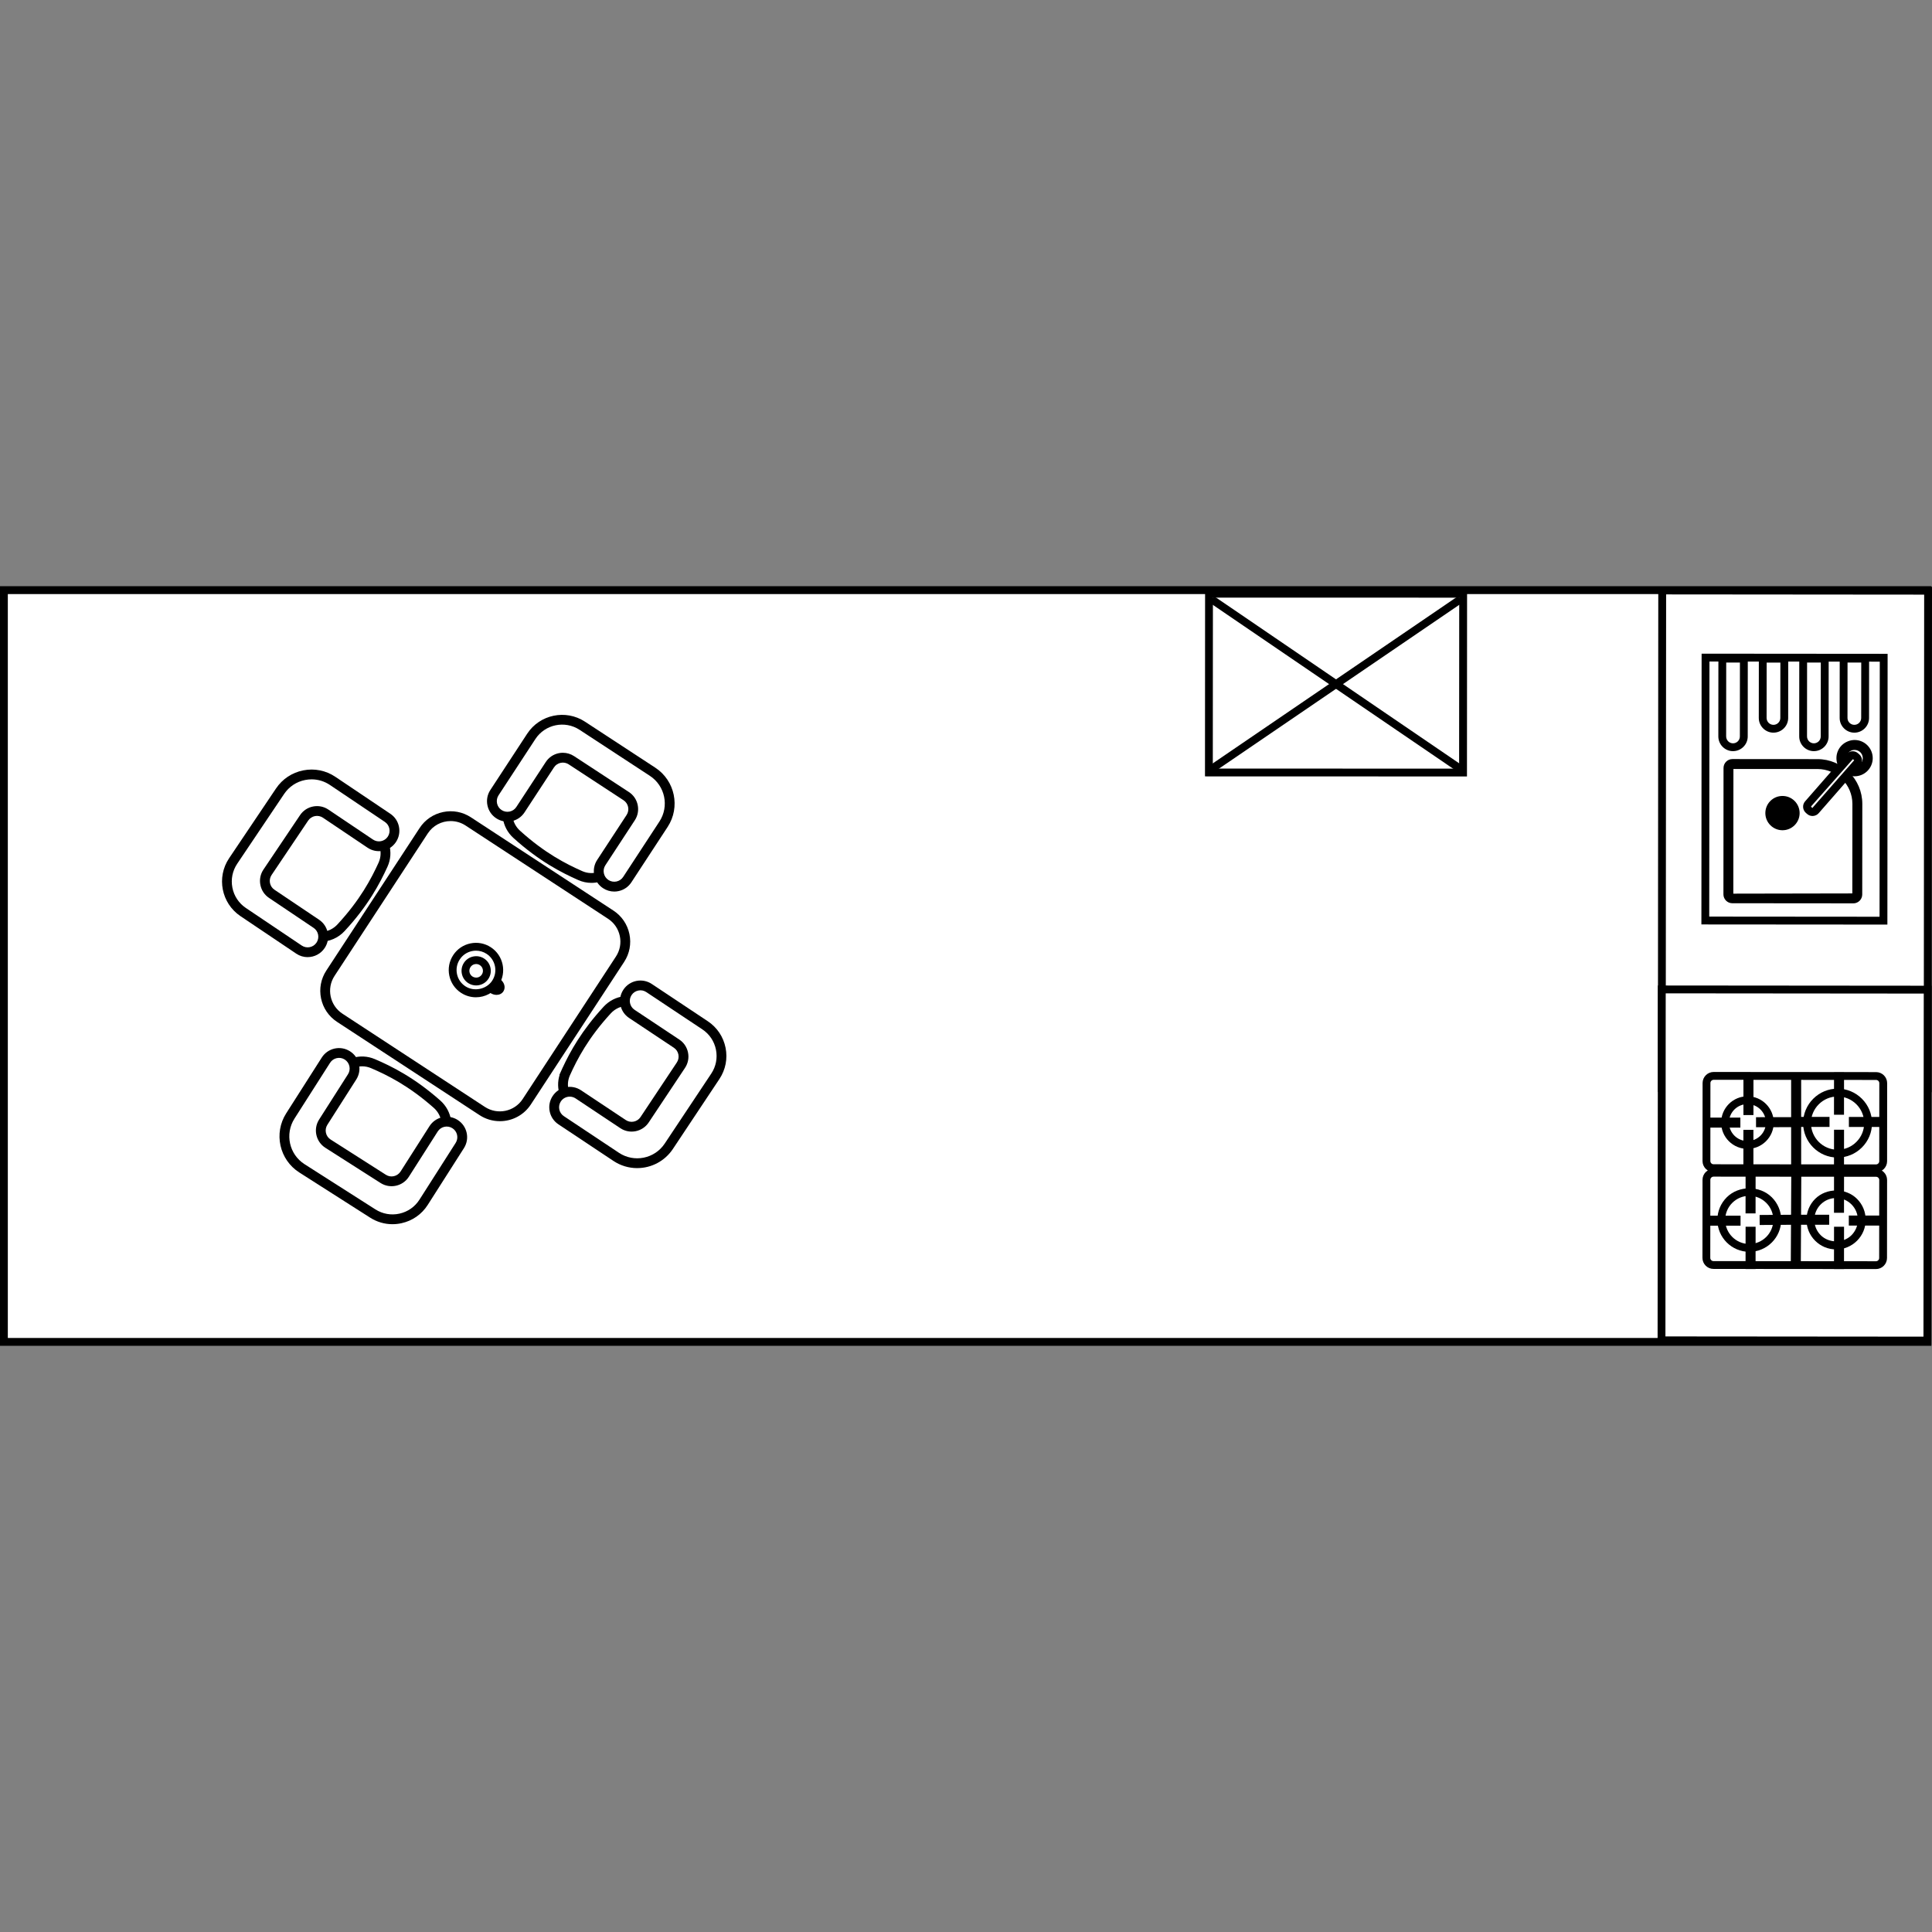 <?xml version="1.0" encoding="UTF-8"?>
<svg id="Schritt_3" data-name="Schritt 3" xmlns="http://www.w3.org/2000/svg" viewBox="0 0 300 300">
  <rect x="0" y="0" width="300" height="300" fill="#808080" stroke="none"/>
  <defs>
    <style>
      .cls-1 {
        fill: #2d2d2d;
      }

      .cls-1, .cls-2, .cls-3 {
        stroke-width: 0px;
      }

      .cls-2 {
        fill: #000;
      }

      .cls-3 {
        fill: #fff;
      }
    </style>
  </defs>
  <g id="Geschlossen">
    <g>
      <rect class="cls-3" x=".608" y="91.637" width="298.687" height="116.728"/>
      <path class="cls-2" d="M299.902,208.973H0v-117.945h299.904v117.945h-.002ZM1.215,207.757h297.47v-115.511H1.215v115.511Z"/>
    </g>
    <g>
      <g>
        <g>
          <path class="cls-3" d="M90.112,135.966c-3.021-1.332-6.243-3.116-9.881-6.415-1.572-1.426-1.895-3.775-.733-5.55l3.404-5.201c1.174-1.794,3.505-2.472,5.431-1.526,3.31,1.626,6.551,3.732,9.666,6.365,1.643,1.387,1.964,3.799.786,5.598l-3.368,5.146c-1.147,1.751-3.392,2.427-5.308,1.583h.002Z"/>
          <path class="cls-2" d="M91.838,136.941c-.661,0-1.33-.136-1.971-.417h0c-2.587-1.14-6.066-2.911-10.045-6.521-1.809-1.643-2.159-4.305-.831-6.333l3.404-5.201c1.351-2.065,4.022-2.815,6.209-1.739,3.423,1.681,6.717,3.849,9.791,6.446,1.868,1.579,2.256,4.328.903,6.396l-3.368,5.146c-.934,1.426-2.486,2.225-4.091,2.225l-.002-.002ZM90.36,135.41c1.646.724,3.56.154,4.552-1.36l3.368-5.146c1.018-1.554.73-3.619-.669-4.801-2.999-2.532-6.209-4.647-9.543-6.283-1.638-.805-3.639-.24-4.654,1.313l-3.404,5.201c-.997,1.524-.731,3.529.632,4.767,3.849,3.492,7.215,5.205,9.718,6.308h0Z"/>
        </g>
        <g>
          <path class="cls-1" d="M91.838,136.484c-.599,0-1.207-.124-1.787-.379-2.556-1.126-5.993-2.877-9.922-6.441-1.643-1.492-1.962-3.907-.757-5.747l3.404-5.201c1.226-1.873,3.644-2.553,5.625-1.579,3.389,1.663,6.652,3.811,9.699,6.384,1.693,1.43,2.043,3.922.815,5.799l-3.368,5.146c-.846,1.294-2.254,2.017-3.71,2.017v.002ZM86.497,117.001c-1.351,0-2.674.675-3.466,1.883l-3.404,5.201c-1.121,1.713-.824,3.965.707,5.354,3.897,3.534,7.306,5.27,9.839,6.387h0c1.852.817,4.005.173,5.117-1.528l3.368-5.146c1.143-1.747.817-4.067-.757-5.397-3.028-2.558-6.269-4.691-9.635-6.345-.566-.278-1.171-.41-1.77-.41Z"/>
          <path class="cls-2" d="M91.838,137.092c-.7,0-1.384-.144-2.032-.431-2.597-1.145-6.09-2.925-10.085-6.547-1.866-1.693-2.226-4.439-.857-6.53l3.404-5.2c1.392-2.132,4.146-2.904,6.403-1.792,3.433,1.684,6.738,3.861,9.822,6.466,1.928,1.627,2.328,4.463.932,6.595l-3.368,5.146c-.939,1.435-2.517,2.293-4.218,2.293l-.002-.002ZM86.497,117.609c-1.191,0-2.297.601-2.958,1.608l-3.404,5.201c-.956,1.463-.7,3.383.608,4.57,3.831,3.476,7.184,5.184,9.676,6.283,1.574.695,3.411.146,4.364-1.303l3.368-5.146c.975-1.49.699-3.468-.64-4.6-2.989-2.525-6.188-4.631-9.513-6.262-.47-.232-.977-.348-1.502-.348l.002-.002Z"/>
        </g>
      </g>
      <g>
        <g>
          <rect class="cls-3" x="55.576" y="131.814" width="36.438" height="36.438" rx="4.994" ry="4.994" transform="translate(-92.153 129.615) rotate(-56.795)"/>
          <path class="cls-2" d="M77.607,173.942c-1.052,0-2.115-.295-3.059-.912l-22.132-14.485c-2.583-1.691-3.311-5.172-1.619-7.757l14.485-22.132c1.693-2.585,5.172-3.31,7.754-1.619l22.132,14.485c1.251.821,2.11,2.079,2.415,3.541.306,1.466.024,2.961-.796,4.213l-14.485,22.134c-1.073,1.639-2.868,2.532-4.695,2.532ZM69.977,127.34c-1.432,0-2.836.699-3.677,1.983l-14.485,22.134c-1.323,2.024-.755,4.748,1.267,6.07l22.132,14.485c2.026,1.325,4.746.755,6.072-1.267l14.485-22.134c.642-.978.862-2.151.623-3.296-.24-1.147-.912-2.132-1.892-2.772l-22.132-14.486c-.74-.484-1.572-.716-2.395-.716h.002Z"/>
        </g>
        <g>
          <path class="cls-1" d="M77.609,173.487c-.966,0-1.943-.271-2.81-.839l-22.132-14.486c-2.374-1.554-3.042-4.75-1.488-7.124l14.485-22.132c1.554-2.374,4.752-3.04,7.124-1.488l22.132,14.486c2.374,1.554,3.042,4.75,1.488,7.124l-14.485,22.132c-.987,1.507-2.635,2.326-4.314,2.326v.002ZM69.977,126.885c-1.579,0-3.129.771-4.058,2.189l-14.485,22.132c-1.461,2.233-.834,5.239,1.399,6.702l22.132,14.486c2.233,1.461,5.239.834,6.702-1.399l14.485-22.132c1.461-2.233.834-5.239-1.399-6.702l-22.132-14.486c-.815-.534-1.735-.788-2.644-.788v-.002Z"/>
          <path class="cls-2" d="M77.609,174.095c-1.118,0-2.204-.323-3.143-.937l-22.132-14.485c-1.284-.841-2.165-2.134-2.479-3.639-.314-1.507-.024-3.044.817-4.328l14.485-22.132c.841-1.286,2.134-2.165,3.639-2.479,1.504-.316,3.042-.026,4.328.817l22.132,14.485c1.284.841,2.165,2.134,2.479,3.639.314,1.507.024,3.044-.817,4.328l-14.485,22.132c-1.064,1.629-2.867,2.602-4.822,2.602l-.002-.003ZM69.979,127.495c-1.439,0-2.765.716-3.55,1.912l-14.485,22.134c-1.277,1.952-.728,4.58,1.224,5.86l22.132,14.485c1.957,1.277,4.582.726,5.86-1.224l14.485-22.134c.618-.944.831-2.074.599-3.183s-.879-2.058-1.823-2.676l-22.132-14.486c-.69-.451-1.49-.688-2.311-.688Z"/>
        </g>
      </g>
      <g>
        <g>
          <path class="cls-3" d="M103.03,127.986l-5.629,8.6c-.73,1.114-2.225,1.426-3.339.697h0c-1.114-.73-1.426-2.225-.697-3.339l4.57-6.983c.73-1.114.417-2.609-.697-3.339l-8.518-5.575c-1.114-.73-2.609-.417-3.339.699l-4.57,6.983c-.73,1.114-2.225,1.426-3.339.697h0c-1.114-.73-1.426-2.225-.697-3.339l5.721-8.741c1.729-2.642,5.272-3.382,7.913-1.653l10.919,7.146c2.719,1.78,3.481,5.428,1.701,8.147h-.002Z"/>
          <path class="cls-2" d="M95.377,138.287c-.58,0-1.15-.168-1.648-.494-.675-.441-1.138-1.119-1.303-1.909s-.012-1.596.429-2.271l4.57-6.983c.264-.403.355-.886.256-1.356-.1-.472-.374-.877-.778-1.142l-8.518-5.575c-.836-.544-1.952-.309-2.498.524l-4.57,6.981c-.441.676-1.121,1.138-1.909,1.303-.791.161-1.598.012-2.273-.429s-1.138-1.119-1.301-1.909c-.165-.79-.012-1.596.429-2.271l5.721-8.741c.925-1.414,2.345-2.383,4-2.728,1.657-.347,3.344-.026,4.757.899l10.919,7.146c2.995,1.962,3.837,5.994,1.876,8.99l-5.629,8.6c-.441.676-1.119,1.138-1.909,1.303-.208.043-.417.065-.623.065v-.003ZM87.404,117.046c.566,0,1.14.16,1.648.493l8.518,5.575c.676.441,1.138,1.119,1.303,1.909s.012,1.596-.429,2.271l-4.57,6.983c-.264.403-.355.886-.256,1.356.1.472.374.877.778,1.142.403.263.884.355,1.356.256s.877-.374,1.142-.778l5.629-8.6c1.593-2.434.908-5.713-1.526-7.306l-10.919-7.146c-1.143-.747-2.505-1.004-3.842-.726-1.336.28-2.482,1.061-3.231,2.202l-5.721,8.741c-.544.833-.311,1.953.522,2.498.833.542,1.952.309,2.498-.522l4.57-6.981c.578-.886,1.547-1.366,2.534-1.366h-.002Z"/>
        </g>
        <g>
          <path class="cls-1" d="M95.377,137.83c-.493,0-.977-.142-1.399-.419-.573-.374-.966-.951-1.105-1.62-.141-.671-.01-1.356.364-1.929l4.57-6.983c.681-1.044.39-2.446-.652-3.129l-8.518-5.575c-.505-.33-1.107-.445-1.699-.321-.591.124-1.099.47-1.428.975l-4.57,6.983c-.774,1.183-2.367,1.517-3.55.742-.573-.374-.966-.951-1.105-1.622-.141-.671-.01-1.356.364-1.929l5.721-8.741c1.772-2.709,5.416-3.469,8.125-1.698l10.919,7.146c2.786,1.823,3.569,5.574,1.746,8.358l-5.629,8.6c-.374.573-.951.966-1.622,1.105-.177.038-.354.055-.53.055v.003ZM87.404,117.501c.493,0,.977.142,1.399.419l8.518,5.575c1.183.774,1.516,2.367.742,3.55l-4.57,6.983c-.681,1.042-.39,2.446.654,3.128.505.331,1.109.445,1.699.321.591-.124,1.099-.47,1.428-.975l5.629-8.6.127.084-.127-.084c1.73-2.645.987-6.205-1.657-7.936l-10.919-7.146c-2.566-1.679-6.024-.958-7.702,1.608l-5.721,8.741c-.331.505-.445,1.109-.321,1.699.124.591.47,1.099.975,1.43.505.331,1.109.443,1.699.321.591-.124,1.099-.47,1.428-.975l4.57-6.983c.374-.573.951-.966,1.622-1.107.177-.036.354-.055.53-.055l-.003.002Z"/>
          <path class="cls-2" d="M95.377,138.44c-.615,0-1.214-.18-1.732-.52-.709-.463-1.195-1.176-1.368-2.005s-.014-1.677.451-2.386l4.571-6.981c.498-.762.285-1.789-.477-2.288l-8.518-5.575c-.369-.242-.812-.324-1.241-.235-.433.091-.803.343-1.045.714l-4.57,6.981c-.463.709-1.176,1.195-2.005,1.368-.833.175-1.679.014-2.388-.45-.709-.465-1.195-1.178-1.366-2.007-.173-.831-.014-1.679.451-2.386l5.721-8.741c1.955-2.987,5.979-3.826,8.967-1.873l10.919,7.146c3.068,2.007,3.929,6.135,1.923,9.201l-5.629,8.6c-.463.709-1.176,1.195-2.005,1.368-.215.045-.434.069-.654.069h-.007ZM87.404,116.891c.613,0,1.212.179,1.732.518l8.518,5.577c.709.463,1.193,1.176,1.366,2.005s.014,1.679-.45,2.386l-4.57,6.981c-.24.369-.324.81-.233,1.243s.343.803.711,1.044c.367.24.809.321,1.243.235.431-.091.803-.343,1.044-.712l5.629-8.6c1.547-2.365.882-5.548-1.481-7.095l-10.919-7.148c-2.285-1.495-5.364-.851-6.861,1.433l-5.721,8.741c-.242.369-.324.81-.235,1.243.091.431.343.803.712,1.044.367.24.81.324,1.245.235.429-.089.8-.343,1.042-.712l4.57-6.981c.462-.709,1.174-1.195,2.005-1.37.22-.045.438-.069.654-.069l.002.002Z"/>
        </g>
      </g>
      <g>
        <g>
          <path class="cls-3" d="M87.802,166.664c1.354-3.011,3.162-6.221,6.489-9.833,1.438-1.56,3.789-1.866,5.555-.69l5.176,3.442c1.785,1.188,2.444,3.524,1.487,5.442-1.65,3.298-3.78,6.521-6.437,9.62-1.399,1.632-3.813,1.935-5.603.745l-5.121-3.407c-1.742-1.159-2.402-3.409-1.543-5.318h-.002Z"/>
          <path class="cls-2" d="M96.855,176.72c-.939,0-1.89-.268-2.726-.824l-5.121-3.406c-2.003-1.334-2.745-3.89-1.761-6.075,1.16-2.58,2.958-6.046,6.595-9.994,1.655-1.796,4.319-2.129,6.339-.784l5.176,3.442c2.055,1.368,2.783,4.041,1.693,6.221-1.706,3.409-3.898,6.688-6.518,9.743-.946,1.104-2.3,1.681-3.677,1.681v-.003ZM97.478,156.031c-1.006,0-2.005.415-2.74,1.214-3.519,3.819-5.26,7.174-6.381,9.67h0c-.738,1.641-.18,3.56,1.325,4.563l5.121,3.406c1.547,1.03,3.613.757,4.805-.633,2.556-2.98,4.693-6.176,6.355-9.494.815-1.631.266-3.637-1.279-4.666l-5.176-3.442c-.623-.414-1.329-.616-2.032-.616h.002Z"/>
        </g>
        <g>
          <path class="cls-1" d="M96.857,176.266c-.853,0-1.715-.244-2.474-.748l-5.121-3.407c-1.818-1.208-2.489-3.526-1.598-5.509l.139.062-.139-.062c1.145-2.547,2.922-5.972,6.514-9.874,1.504-1.631,3.922-1.931,5.752-.714l5.176,3.442c1.864,1.239,2.525,3.663,1.538,5.637-1.689,3.378-3.862,6.624-6.458,9.651-.857.999-2.084,1.521-3.33,1.521v.002ZM97.478,155.575c-1.13,0-2.25.465-3.074,1.36-3.564,3.869-5.325,7.266-6.461,9.791-.831,1.845-.204,4.003,1.488,5.129l5.121,3.407c1.737,1.157,4.061.848,5.402-.718,2.578-3.006,4.738-6.233,6.417-9.589.918-1.837.302-4.092-1.433-5.248l-5.176-3.442c-.7-.467-1.495-.694-2.285-.694l.002.002Z"/>
          <path class="cls-2" d="M96.857,176.874c-1.002,0-1.974-.295-2.81-.851l-5.122-3.407c-1.895-1.258-2.693-3.577-2.032-5.691l-.033-.015.251-.556.027-.06.221-.493h.003c1.171-2.522,2.968-5.79,6.37-9.482,1.708-1.854,4.46-2.192,6.537-.809l5.176,3.443c2.12,1.408,2.87,4.168,1.746,6.415-1.711,3.419-3.91,6.708-6.54,9.773-.944,1.104-2.326,1.735-3.792,1.735l-.002-.002ZM97.478,156.184c-.987,0-1.945.424-2.628,1.164-3.507,3.807-5.237,7.146-6.353,9.63-.707,1.572-.173,3.411,1.27,4.372l5.121,3.406c1.483.987,3.462.728,4.604-.606,2.549-2.971,4.679-6.157,6.334-9.465.783-1.562.254-3.483-1.227-4.47l-5.176-3.443c-.58-.386-1.253-.591-1.947-.591l.002.003Z"/>
        </g>
      </g>
      <g>
        <g>
          <path class="cls-3" d="M95.686,179.64l-8.559-5.694c-1.109-.738-1.409-2.235-.673-3.344h0c.738-1.109,2.235-1.409,3.344-.673l6.949,4.623c1.109.738,2.606.436,3.344-.673l5.639-8.477c.738-1.109.436-2.606-.673-3.344l-6.949-4.623c-1.109-.738-1.411-2.235-.673-3.344h0c.738-1.109,2.235-1.411,3.344-.673l8.7,5.787c2.628,1.749,3.342,5.297,1.593,7.925l-7.229,10.866c-1.801,2.705-5.454,3.44-8.161,1.641l.003.002Z"/>
          <path class="cls-2" d="M98.932,181.236c-1.267,0-2.505-.372-3.583-1.09l-8.559-5.692c-1.387-.924-1.763-2.803-.841-4.187.446-.673,1.13-1.13,1.919-1.289.791-.163,1.596,0,2.269.448l6.947,4.621c.827.548,1.95.324,2.501-.503l5.639-8.477c.551-.827.324-1.95-.503-2.501l-6.949-4.623c-.673-.446-1.13-1.128-1.287-1.919-.16-.791,0-1.596.446-2.268.924-1.387,2.801-1.765,4.187-.841l8.7,5.787c2.903,1.933,3.694,5.866,1.763,8.768l-7.227,10.866c-.961,1.445-2.427,2.429-4.127,2.771-.429.086-.863.129-1.293.129h-.003ZM88.468,170.135c-.118,0-.239.012-.359.036-.472.094-.879.367-1.147.769-.551.826-.324,1.95.503,2.501l8.557,5.692c1.174.781,2.583,1.057,3.964.779,1.382-.278,2.573-1.078,3.354-2.252l7.227-10.866c1.559-2.343.92-5.522-1.425-7.083l-8.7-5.787c-.827-.549-1.948-.324-2.501.503-.268.4-.362.884-.266,1.354.094.472.367.881.769,1.147l6.949,4.623c1.387.922,1.763,2.8.841,4.187l-5.639,8.477c-.924,1.387-2.8,1.765-4.187.841l-6.949-4.621c-.3-.199-.644-.304-.996-.304l.003.003Z"/>
        </g>
        <g>
          <path class="cls-1" d="M98.937,180.776c-1.148,0-2.309-.326-3.335-1.009l-8.559-5.694c-.57-.379-.958-.958-1.093-1.629s0-1.356.379-1.926.958-.96,1.629-1.093,1.354,0,1.926.379l6.949,4.623c.503.335,1.104.453,1.696.333.592-.118,1.102-.462,1.437-.963l5.639-8.477c.335-.503.453-1.105.333-1.696-.118-.591-.462-1.102-.963-1.435l-6.949-4.623c-.57-.379-.958-.958-1.093-1.629s0-1.356.379-1.926.958-.96,1.629-1.093c.669-.134,1.354,0,1.926.379l8.7,5.787c1.305.869,2.194,2.192,2.503,3.73.309,1.536,0,3.102-.867,4.408l-7.229,10.866c-1.162,1.746-3.081,2.692-5.036,2.692v-.003ZM88.468,169.68c-.731,0-1.451.354-1.885,1.008-.335.503-.453,1.105-.333,1.696.118.591.462,1.102.963,1.435l8.559,5.694c2.632,1.751,6.197,1.033,7.948-1.598l7.229-10.866c.822-1.238,1.116-2.721.822-4.178-.294-1.457-1.136-2.714-2.374-3.536l-8.7-5.787c-.503-.335-1.104-.455-1.696-.333-.592.118-1.102.462-1.437.963-.69,1.037-.407,2.443.63,3.133l6.949,4.623c.57.379.958.958,1.093,1.629s0,1.356-.379,1.926l-5.639,8.477c-.783,1.176-2.377,1.499-3.555.714l-6.949-4.623c-.385-.256-.819-.378-1.248-.378l.002.002Z"/>
          <path class="cls-2" d="M98.937,181.384c-1.311,0-2.58-.385-3.672-1.109l-8.559-5.694c-.706-.469-1.184-1.184-1.353-2.017-.168-.831,0-1.677.469-2.383s1.184-1.186,2.017-1.353c.827-.167,1.677,0,2.383.469l6.947,4.621c.369.247.809.333,1.238.244.433-.086.805-.335,1.051-.704l5.639-8.477c.244-.367.33-.809.244-1.239-.086-.433-.336-.807-.706-1.051l-6.947-4.621c-.706-.467-1.186-1.183-1.353-2.015-.168-.833,0-1.681.469-2.384.47-.706,1.186-1.186,2.015-1.354.833-.163,1.681.003,2.384.47l8.698,5.787c1.44.96,2.422,2.42,2.762,4.116.342,1.694,0,3.421-.958,4.863l-7.227,10.866c-1.234,1.854-3.306,2.963-5.543,2.963l.002.002ZM88.468,170.288c-.556,0-1.073.275-1.378.736-.244.367-.33.809-.244,1.239.086.433.336.807.706,1.051l8.557,5.692c2.357,1.564,5.541.924,7.105-1.428l7.229-10.866c.733-1.102.992-2.422.731-3.72-.261-1.299-1.011-2.419-2.113-3.152l-8.7-5.787c-.369-.245-.814-.335-1.238-.244-.434.088-.807.336-1.051.704-.503.757-.297,1.785.462,2.29l6.949,4.621c.706.467,1.184,1.183,1.353,2.015s0,1.681-.469,2.384l-5.639,8.477c-.97,1.454-2.944,1.854-4.398.886l-6.949-4.623c-.271-.179-.585-.275-.91-.275l-.003-.002Z"/>
        </g>
      </g>
      <g>
        <g>
          <path class="cls-3" d="M57.906,165.157c3.037,1.296,6.279,3.04,9.955,6.298,1.588,1.408,1.938,3.751.796,5.541l-3.342,5.241c-1.154,1.808-3.476,2.511-5.412,1.59-3.328-1.586-6.593-3.653-9.742-6.25-1.658-1.368-2.008-3.776-.851-5.587l3.308-5.186c1.126-1.765,3.363-2.467,5.287-1.644l.002-.002Z"/>
          <path class="cls-2" d="M61.694,184.841c-.694,0-1.394-.149-2.053-.463-3.447-1.644-6.765-3.773-9.867-6.331-1.885-1.555-2.305-4.302-.977-6.386l3.308-5.186c1.294-2.032,3.835-2.822,6.041-1.88h0c2.601,1.109,6.101,2.841,10.119,6.401,1.828,1.62,2.209,4.281.906,6.326l-3.342,5.241c-.93,1.459-2.513,2.276-4.135,2.276v.002ZM56.229,165.419c-1.222,0-2.4.615-3.098,1.71l-3.308,5.186c-.999,1.567-.687,3.627.726,4.793,3.025,2.494,6.259,4.571,9.616,6.171,1.644.786,3.641.197,4.638-1.368l3.342-5.241c.978-1.538.69-3.54-.687-4.758-3.888-3.447-7.275-5.121-9.791-6.193-.467-.199-.956-.297-1.439-.297v-.002Z"/>
        </g>
        <g>
          <path class="cls-1" d="M61.696,184.384c-.628,0-1.262-.136-1.857-.419-3.409-1.624-6.698-3.734-9.773-6.271-1.708-1.409-2.089-3.898-.884-5.788l3.308-5.186c1.174-1.84,3.478-2.556,5.476-1.703,2.568,1.097,6.027,2.805,9.996,6.324,1.66,1.471,2.007,3.885.824,5.739l-3.342,5.241c-.843,1.322-2.28,2.065-3.749,2.065l.002-.002ZM56.227,164.964c-1.373,0-2.697.69-3.48,1.919l-3.308,5.186c-1.123,1.76-.771,4.077.821,5.388,3.056,2.52,6.322,4.616,9.709,6.23,1.854.882,4.098.223,5.218-1.535l3.342-5.241c1.1-1.727.778-3.974-.769-5.344-3.938-3.49-7.366-5.186-9.913-6.272h0c-.527-.225-1.076-.333-1.619-.333l-.002.002Z"/>
          <path class="cls-2" d="M61.694,184.994c-.738,0-1.452-.161-2.118-.477-3.454-1.646-6.784-3.783-9.898-6.351-1.945-1.607-2.379-4.436-1.009-6.585l3.308-5.186c1.334-2.094,3.953-2.906,6.228-1.936,2.611,1.114,6.128,2.853,10.161,6.427,1.885,1.672,2.276,4.413.934,6.521l-3.342,5.241c-.937,1.469-2.532,2.347-4.262,2.347h0ZM56.227,165.574c-1.205,0-2.314.611-2.968,1.638l-3.308,5.186c-.958,1.502-.659,3.476.694,4.594,3.021,2.491,6.247,4.559,9.584,6.149,1.576.752,3.488.187,4.444-1.311l3.342-5.241c.939-1.471.661-3.392-.659-4.563-3.874-3.433-7.246-5.1-9.75-6.168-.441-.187-.905-.283-1.38-.283h.002Z"/>
        </g>
      </g>
      <g>
        <g>
          <path class="cls-3" d="M45.083,173.29l5.527-8.667c.716-1.123,2.208-1.452,3.33-.736h0c1.123.716,1.452,2.208.736,3.33l-4.487,7.036c-.716,1.123-.386,2.614.736,3.332l8.583,5.474c1.123.716,2.614.386,3.33-.736l4.487-7.036c.716-1.123,2.208-1.452,3.33-.736h0c1.123.716,1.452,2.208.736,3.33l-5.618,8.808c-1.698,2.662-5.232,3.443-7.895,1.746l-11.003-7.017c-2.74-1.747-3.545-5.387-1.797-8.128l.003.002Z"/>
          <path class="cls-2" d="M60.946,189.937c-1.164,0-2.34-.319-3.39-.989l-11.002-7.019c-1.463-.932-2.474-2.379-2.85-4.072-.374-1.694-.067-3.433.865-4.896l5.527-8.667c.894-1.402,2.767-1.818,4.171-.922,1.404.896,1.818,2.767.922,4.171l-4.487,7.036c-.259.405-.345.891-.24,1.36.105.47.385.874.79,1.131l8.583,5.474c.841.536,1.957.287,2.491-.551l4.487-7.035c.434-.68,1.107-1.152,1.895-1.325.79-.175,1.596-.033,2.276.402s1.15,1.107,1.325,1.895c.173.788.031,1.596-.403,2.276l-5.617,8.81c-1.205,1.888-3.255,2.92-5.344,2.92h0ZM52.648,164.118c-.596,0-1.181.294-1.524.831l-5.527,8.667c-.759,1.188-1.008,2.602-.704,3.977.304,1.375,1.126,2.551,2.316,3.31l11.002,7.019c2.374,1.514,5.541.817,7.055-1.559l5.617-8.81c.259-.407.345-.891.242-1.36-.105-.47-.386-.874-.791-1.131-.407-.259-.889-.347-1.36-.24-.47.105-.872.385-1.131.791l-4.487,7.035c-.898,1.404-2.767,1.82-4.171.924l-8.583-5.474c-.68-.434-1.15-1.107-1.323-1.895-.175-.788-.031-1.596.402-2.276l4.487-7.036c.536-.838.287-1.957-.551-2.491-.299-.191-.635-.282-.966-.282Z"/>
        </g>
        <g>
          <path class="cls-1" d="M60.946,189.486c-1.105,0-2.19-.314-3.145-.924l-11.003-7.017c-2.807-1.79-3.634-5.531-1.844-8.339l5.527-8.665c.76-1.191,2.35-1.542,3.541-.783.577.369.977.941,1.124,1.608.148.669.026,1.356-.342,1.933l-4.487,7.035c-.669,1.051-.36,2.45.69,3.121l8.583,5.474c1.051.669,2.45.36,3.121-.69l4.487-7.035c.369-.577.939-.977,1.608-1.126.669-.148,1.356-.026,1.933.342.577.369.977.941,1.124,1.608s.026,1.356-.342,1.933l-5.618,8.808c-.843,1.322-2.151,2.235-3.682,2.575-.426.094-.853.141-1.279.141l.002.002ZM45.212,173.371h0c-1.699,2.664-.915,6.216,1.751,7.917l11.003,7.017c1.253.8,2.743,1.064,4.194.742,1.451-.321,2.69-1.188,3.49-2.441l5.618-8.808c.324-.508.433-1.114.3-1.703-.13-.589-.482-1.093-.99-1.418-.51-.324-1.114-.431-1.703-.302-.589.13-1.092.482-1.416.992l-4.487,7.035c-.76,1.193-2.35,1.543-3.541.783l-8.583-5.474c-1.193-.76-1.543-2.35-.783-3.541l4.487-7.035c.669-1.051.36-2.45-.69-3.119-1.052-.671-2.451-.36-3.121.69l-5.527,8.665h-.002Z"/>
          <path class="cls-2" d="M60.946,190.094c-1.229,0-2.431-.352-3.473-1.02l-11.002-7.017c-3.09-1.971-4.001-6.089-2.031-9.179l5.527-8.667c.941-1.473,2.903-1.912,4.381-.966.716.455,1.21,1.162,1.392,1.99.184.826.034,1.677-.422,2.391l-4.487,7.036c-.237.373-.316.814-.22,1.246.094.431.352.798.723,1.035l8.583,5.474c.372.239.817.319,1.245.22.431-.096.798-.354,1.037-.724l4.487-7.035c.455-.714,1.162-1.208,1.99-1.394.827-.179,1.677-.033,2.391.422.716.457,1.21,1.164,1.394,1.991.182.826.033,1.675-.424,2.391l-5.618,8.81c-.93,1.459-2.374,2.467-4.063,2.839-.465.105-.941.156-1.409.156h0ZM45.725,173.698h0c-1.519,2.384-.819,5.558,1.564,7.077l11.003,7.017c1.116.712,2.443.949,3.734.661,1.294-.285,2.398-1.057,3.11-2.175l5.618-8.808c.237-.373.316-.814.22-1.246-.096-.431-.354-.798-.723-1.035-.371-.237-.812-.314-1.248-.221-.429.096-.796.354-1.033.726l-4.487,7.035c-.941,1.475-2.91,1.905-4.382.97l-8.583-5.474c-1.475-.942-1.911-2.906-.97-4.382l4.487-7.036c.237-.371.316-.814.22-1.245-.094-.431-.352-.8-.723-1.037-.371-.237-.814-.316-1.245-.22s-.798.352-1.035.724l-5.527,8.665v.003Z"/>
        </g>
      </g>
      <g>
        <g>
          <path class="cls-3" d="M59.475,134.275c-1.368,3.004-3.193,6.205-6.537,9.8-1.445,1.554-3.797,1.847-5.558.663l-5.158-3.468c-1.78-1.196-2.429-3.536-1.459-5.45,1.665-3.291,3.813-6.502,6.484-9.587,1.408-1.624,3.823-1.916,5.606-.716l5.105,3.431c1.737,1.169,2.386,3.421,1.517,5.327Z"/>
          <path class="cls-2" d="M49.766,146.08c-.942,0-1.892-.275-2.726-.836l-5.158-3.469c-2.048-1.378-2.764-4.055-1.662-6.228,1.723-3.404,3.934-6.672,6.568-9.711,1.6-1.849,4.353-2.204,6.405-.822l5.105,3.433c1.998,1.342,2.726,3.9,1.73,6.082h0c-1.172,2.573-2.987,6.03-6.645,9.961-.973,1.047-2.29,1.591-3.617,1.591v-.002ZM50.447,125.39c-1.025,0-2.034.427-2.741,1.243-2.568,2.965-4.721,6.149-6.401,9.465-.824,1.627-.283,3.634,1.257,4.669l5.158,3.469c1.514,1.018,3.521.774,4.774-.573,3.538-3.802,5.294-7.148,6.429-9.639h0c.747-1.638.199-3.558-1.303-4.57l-5.105-3.433c-.633-.426-1.354-.632-2.067-.632Z"/>
        </g>
        <g>
          <path class="cls-1" d="M49.766,145.622c-.855,0-1.715-.247-2.472-.757l-5.158-3.468c-1.857-1.248-2.506-3.675-1.511-5.644,1.706-3.37,3.895-6.605,6.504-9.618,1.451-1.674,3.946-1.993,5.807-.743l5.105,3.431c1.811,1.217,2.472,3.538,1.571,5.515-1.159,2.542-2.951,5.957-6.564,9.841-.884.949-2.079,1.444-3.284,1.444l.002-.002ZM50.447,124.933c-1.154,0-2.288.481-3.085,1.399-2.594,2.994-4.769,6.209-6.463,9.556-.927,1.832-.323,4.091,1.408,5.254l5.158,3.468c1.698,1.142,3.953.872,5.363-.64,3.583-3.852,5.361-7.239,6.509-9.761h0c.839-1.842.223-4.001-1.464-5.136l-5.105-3.431c-.711-.477-1.519-.709-2.321-.709Z"/>
          <path class="cls-2" d="M49.766,146.231c-1.002,0-1.974-.299-2.812-.862l-5.158-3.468c-2.111-1.42-2.848-4.183-1.713-6.425,1.729-3.414,3.945-6.693,6.587-9.742,1.651-1.907,4.492-2.273,6.607-.85l5.105,3.431c2.06,1.385,2.81,4.024,1.785,6.272-1.178,2.583-2.999,6.056-6.672,10.003-.966,1.04-2.326,1.638-3.728,1.638v.002ZM50.447,125.543c-1.015,0-1.971.433-2.625,1.19-2.561,2.956-4.707,6.13-6.381,9.433-.788,1.559-.271,3.483,1.205,4.475l5.157,3.469c1.449.972,3.375.742,4.578-.549,3.524-3.79,5.272-7.12,6.401-9.599.716-1.571.189-3.411-1.25-4.379l-5.105-3.433c-.589-.395-1.275-.606-1.981-.606Z"/>
        </g>
      </g>
      <g>
        <g>
          <path class="cls-3" d="M51.656,121.26l8.53,5.735c1.105.743,1.399,2.242.656,3.347h0c-.743,1.105-2.242,1.399-3.347.656l-6.925-4.655c-1.105-.743-2.604-.45-3.347.656l-5.68,8.447c-.743,1.105-.45,2.604.656,3.347l6.925,4.655c1.105.743,1.399,2.242.656,3.347h0c-.743,1.105-2.242,1.399-3.347.656l-8.67-5.83c-2.62-1.761-3.316-5.313-1.555-7.934l7.282-10.83c1.813-2.698,5.471-3.414,8.168-1.6l.002.002Z"/>
          <path class="cls-2" d="M47.771,148.471c-.578,0-1.164-.167-1.681-.513l-8.67-5.83c-2.894-1.947-3.665-5.883-1.718-8.777l7.282-10.83c.966-1.438,2.438-2.415,4.14-2.75,1.705-.335,3.431.015,4.872.984l8.53,5.735c.669.45,1.124,1.133,1.279,1.926.154.791-.007,1.596-.458,2.266s-1.135,1.124-1.926,1.279c-.79.153-1.596-.007-2.266-.458l-6.925-4.655c-.822-.553-1.948-.333-2.503.491l-5.68,8.447c-.554.826-.335,1.948.491,2.503l6.925,4.655c1.382.93,1.751,2.812.822,4.192-.582.867-1.538,1.334-2.511,1.334l-.002.002ZM48.382,120.865c-.342,0-.683.033-1.027.1-1.384.271-2.578,1.064-3.365,2.235l-7.282,10.83c-1.572,2.336-.949,5.517,1.389,7.09l8.67,5.83c.826.553,1.95.336,2.503-.491.554-.824.335-1.948-.491-2.505l-6.925-4.655c-1.382-.929-1.751-2.81-.822-4.192l5.68-8.447c.93-1.38,2.808-1.751,4.192-.822l6.925,4.655c.398.27.881.366,1.353.275.474-.093.882-.364,1.15-.764s.366-.881.273-1.353-.364-.881-.764-1.148l-8.53-5.737c-.881-.592-1.895-.899-2.934-.899h.003Z"/>
        </g>
        <g>
          <path class="cls-1" d="M47.773,148.016c-.493,0-.989-.141-1.426-.436l-8.67-5.83c-2.686-1.806-3.402-5.46-1.596-8.145l7.282-10.83c.899-1.339,2.268-2.247,3.85-2.556,1.583-.312,3.191.015,4.53.915l8.53,5.735c.568.383.954.963,1.085,1.634.132.671-.007,1.356-.388,1.924-.788,1.174-2.384,1.488-3.56.697l-6.925-4.655c-1.033-.695-2.441-.419-3.136.615l-5.68,8.447c-.336.501-.458,1.102-.342,1.694.117.592.457,1.104.956,1.442l6.925,4.655c.568.383.954.963,1.085,1.634.132.673-.007,1.356-.388,1.924-.494.735-1.306,1.133-2.132,1.133l.002.002ZM48.382,120.41c-.369,0-.743.036-1.114.108-1.502.295-2.801,1.157-3.655,2.427l-7.282,10.83c-.829,1.233-1.13,2.716-.843,4.175s1.123,2.719,2.357,3.548l8.67,5.83c1.033.695,2.441.419,3.136-.615.336-.501.458-1.102.342-1.694-.117-.592-.457-1.104-.956-1.442l-6.925-4.655c-.568-.383-.954-.963-1.085-1.634-.132-.673.007-1.356.388-1.924l5.68-8.447c.79-1.172,2.384-1.488,3.56-.697l6.925,4.655c.501.336,1.104.458,1.694.342.592-.117,1.104-.455,1.44-.956s.458-1.102.342-1.694c-.117-.592-.457-1.104-.956-1.44l-8.53-5.735c-.956-.644-2.06-.977-3.188-.977l-.002-.003Z"/>
          <path class="cls-2" d="M47.773,148.624c-.632,0-1.243-.185-1.766-.539l-8.67-5.83c-2.963-1.993-3.754-6.027-1.761-8.99l7.282-10.83c.99-1.473,2.496-2.472,4.238-2.813,1.744-.345,3.512.015,4.985,1.006l8.53,5.735c.704.472,1.181,1.191,1.342,2.022.163.829-.007,1.675-.481,2.381-.472.702-1.19,1.179-2.024,1.342-.831.161-1.677-.007-2.379-.481l-6.926-4.655c-.757-.508-1.785-.306-2.292.45l-5.68,8.447c-.245.366-.335.807-.251,1.239.086.433.333.807.7,1.052l6.925,4.655c.704.472,1.181,1.191,1.342,2.022.163.833-.007,1.679-.481,2.381-.591.879-1.576,1.402-2.637,1.402l.003.002ZM48.384,121.018c-.331,0-.668.033-.997.098-1.344.263-2.505,1.033-3.268,2.17l-7.282,10.83c-.738,1.099-1.006,2.419-.752,3.718s1.001,2.422,2.099,3.16l8.67,5.83c.757.508,1.784.309,2.292-.45.245-.366.335-.805.251-1.238-.084-.434-.333-.809-.699-1.054l-6.926-4.657c-.704-.47-1.181-1.19-1.342-2.022-.163-.831.007-1.677.479-2.379l5.682-8.449c.472-.702,1.19-1.179,2.022-1.342.831-.163,1.679.007,2.381.481l6.925,4.655c.366.245.807.333,1.238.251.433-.086.809-.333,1.054-.699.247-.366.335-.807.251-1.239s-.333-.807-.699-1.054l-8.53-5.735c-.85-.572-1.835-.874-2.848-.874Z"/>
        </g>
      </g>
      <g>
        <g>
          <path class="cls-3" d="M77.53,153.527c-.167.256-.606.264-.978.021-.374-.244-.541-.649-.374-.905.168-.256.606-.264.978-.021s.541.649.374.905Z"/>
          <path class="cls-2" d="M77.102,154.332c-.297,0-.608-.096-.884-.278-.359-.233-.611-.578-.688-.949-.06-.285-.01-.568.139-.798.36-.542,1.16-.63,1.821-.194.664.434.905,1.202.549,1.747h0c-.149.228-.39.388-.675.446-.086.019-.173.027-.263.027v-.002Z"/>
        </g>
        <g>
          <path class="cls-1" d="M77.102,153.877c-.209,0-.434-.072-.635-.203-.206-.134-.366-.319-.448-.518-.091-.218-.081-.431.029-.599.11-.167.3-.261.536-.268.22,0,.448.067.654.203.451.295.633.784.417,1.116-.11.167-.3.261-.537.268h-.019l.003.002ZM76.605,152.596h-.012c-.077.002-.216.021-.288.129-.07.108-.033.244-.003.316.058.141.179.278.331.379.153.1.338.16.481.153.077-.002.216-.021.288-.129.118-.182-.033-.5-.33-.695-.149-.098-.319-.153-.469-.153h.002Z"/>
          <path class="cls-2" d="M77.128,154.485h-.026c-.33,0-.675-.106-.97-.304-.304-.197-.544-.479-.675-.793-.168-.407-.137-.831.084-1.166.216-.333.592-.532,1.032-.541.364.003.704.106,1.001.304.733.479.994,1.339.592,1.957-.218.335-.594.534-1.033.542h-.005Z"/>
        </g>
      </g>
      <g>
        <g>
          <path class="cls-3" d="M76.807,152.529c-1.049,1.602-3.196,2.05-4.8,1.002-1.602-1.049-2.05-3.196-1.002-4.798,1.049-1.602,3.196-2.051,4.798-1.002,1.602,1.049,2.051,3.196,1.002,4.798h.002Z"/>
          <path class="cls-2" d="M73.899,154.708c-.784,0-1.552-.228-2.223-.668-.91-.597-1.535-1.511-1.756-2.577-.221-1.066-.015-2.154.58-3.064s1.511-1.536,2.577-1.756c1.068-.223,2.154-.017,3.064.578.91.597,1.535,1.511,1.756,2.577.221,1.066.017,2.154-.578,3.064h0c-.596.91-1.511,1.536-2.577,1.756-.28.058-.561.089-.841.089h-.002ZM73.913,147.771c-.196,0-.393.021-.591.062-.747.156-1.389.594-1.808,1.234-.419.639-.563,1.401-.407,2.149.156.747.594,1.389,1.233,1.806s1.402.565,2.149.407c.748-.156,1.39-.594,1.808-1.234h0c.417-.639.561-1.401.405-2.149-.156-.747-.594-1.389-1.233-1.806-.47-.309-1.009-.469-1.56-.469h.003Z"/>
        </g>
        <g>
          <path class="cls-3" d="M73.901,154.249c-.68,0-1.366-.191-1.976-.591-.809-.529-1.363-1.342-1.56-2.288s-.015-1.912.515-2.721c.529-.809,1.342-1.363,2.288-1.56s1.912-.014,2.721.515c1.67,1.092,2.139,3.34,1.047,5.009h0c-.694,1.059-1.852,1.636-3.033,1.636h-.002Z"/>
          <path class="cls-2" d="M73.901,154.857c-.822,0-1.62-.239-2.309-.688-.946-.62-1.593-1.569-1.823-2.674-.232-1.105-.017-2.235.601-3.179.616-.944,1.566-1.591,2.673-1.823,1.105-.23,2.233-.019,3.179.601,1.95,1.277,2.499,3.902,1.222,5.852-.784,1.196-2.108,1.911-3.543,1.911v.002ZM73.915,147.62c-.208,0-.415.021-.621.064-.788.165-1.466.625-1.904,1.298-.441.675-.594,1.476-.429,2.264.163.786.625,1.463,1.299,1.902,1.348.887,3.291.469,4.168-.87.908-1.389.518-3.256-.87-4.166-.496-.324-1.064-.493-1.643-.493v.002Z"/>
        </g>
      </g>
      <g>
        <g>
          <path class="cls-3" d="M75.2,151.575c-.457.699-1.392.893-2.091.436-.697-.457-.893-1.392-.436-2.091.457-.699,1.392-.893,2.091-.436.697.457.893,1.392.436,2.091Z"/>
          <path class="cls-2" d="M73.934,152.864c-.398,0-.8-.11-1.157-.343-.474-.311-.798-.786-.913-1.339-.115-.554-.009-1.121.3-1.595s.786-.798,1.339-.913c.556-.113,1.121-.009,1.595.304.975.637,1.251,1.953.611,2.93h0c-.405.62-1.083.958-1.775.958v-.002ZM73.939,149.845c-.062,0-.124.007-.185.021-.237.048-.438.187-.572.39-.132.201-.177.441-.129.678.05.237.187.439.39.57.415.273.975.156,1.25-.257h0c.273-.417.156-.977-.259-1.25-.149-.1-.319-.149-.493-.149l-.002-.002Z"/>
        </g>
        <g>
          <path class="cls-3" d="M73.934,152.411c-.319,0-.633-.093-.906-.271-.767-.501-.984-1.535-.481-2.302.501-.767,1.535-.984,2.302-.481.371.244.627.616.718,1.051.091.434.007.879-.237,1.25h0c-.242.373-.616.627-1.051.718-.115.024-.23.036-.343.036h-.002Z"/>
          <path class="cls-2" d="M73.934,153.019c-.439,0-.869-.129-1.239-.371-.506-.331-.855-.841-.978-1.437-.124-.594-.009-1.2.323-1.708.331-.506.841-.853,1.435-.977.594-.125,1.202-.01,1.708.323.506.331.855.841.978,1.435.124.596.009,1.2-.324,1.708-.331.506-.841.853-1.435.977-.142.033-.302.048-.467.048v.002ZM73.939,149.694c-.072,0-.144.007-.218.022-.276.057-.512.218-.666.455-.153.235-.208.517-.149.793s.218.513.453.666c.24.16.561.201.786.153.283-.058.518-.221.673-.457.156-.237.209-.518.151-.793-.058-.275-.22-.512-.455-.666-.175-.113-.372-.173-.575-.173Z"/>
        </g>
      </g>
    </g>
    <g>
      <g>
        <path class="cls-3" d="M299.392,91.726v.22l-.064,77.046-41.286-.034v-.22l.064-77.046s41.286.034,41.286.034Z"/>
        <path class="cls-2" d="M299.937,169.601l-42.501-.034.062-78.484,42.503.036-.064,78.483h0ZM258.653,168.349l40.067.034.064-76.05-40.069-.034-.062,76.05h0Z"/>
      </g>
      <g>
        <g>
          <rect class="cls-3" x="258.241" y="153.874" width="40.845" height="54.05"/>
          <path class="cls-2" d="M299.672,208.549l-42.062-.034.045-55.266,42.062.034-.045,55.266ZM258.828,207.299l39.627.034.045-52.832-39.627-.034-.045,52.832Z"/>
        </g>
        <g>
          <path class="cls-3" d="M299.329,153.673l-.045,54.49-41.286-.034.045-54.491,41.286.034v.002Z"/>
          <path class="cls-2" d="M299.892,208.77l-42.501-.034.045-55.709,42.503.036-.046,55.707ZM258.608,207.52l40.067.034.046-53.273-40.069-.036-.045,53.274Z"/>
        </g>
      </g>
      <g>
        <g>
          <rect class="cls-3" x="264.98" y="102.284" width="27.342" height="40.505"/>
          <path class="cls-2" d="M292.911,143.407l-28.559-.022.034-41.723,28.559.024-.034,41.722ZM265.57,142.17l26.125.022.034-39.289-26.125-.022-.034,39.289Z"/>
        </g>
        <g>
          <path class="cls-3" d="M292.499,102.134l-.034,40.827-27.663-.022.034-40.827,27.665.022h-.002Z"/>
          <path class="cls-2" d="M293.072,143.569l-28.88-.022.034-42.046,28.882.024-.036,42.043v.002ZM265.409,142.329l26.446.022.036-39.61-26.448-.022-.034,39.612v-.002Z"/>
        </g>
      </g>
      <g>
        <g>
          <path class="cls-3" d="M268.38,138.872l.015-19.624c0-.338.275-.613.613-.613l13.221.01c3.414.003,6.18,2.774,6.178,6.188l-.012,14.055c0,.338-.275.613-.613.613l-18.792-.015c-.338,0-.613-.275-.613-.613l.002-.002Z"/>
          <path class="cls-2" d="M287.783,140.11l-18.79-.017c-.673,0-1.22-.548-1.22-1.222l.015-19.626c.003-.673.551-1.219,1.222-1.219l13.221.01c3.746.005,6.789,3.054,6.786,6.798l-.012,14.054c0,.675-.548,1.222-1.222,1.222ZM268.99,138.872v.005l18.792.017.017-14.061c.003-3.073-2.496-5.575-5.569-5.579l-13.221-.01-.021,19.627h.002Z"/>
        </g>
        <g>
          <path class="cls-1" d="M288.569,124.83h0l-.012,14.057c0,.427-.348.774-.774.772l-18.792-.015c-.208,0-.402-.081-.548-.228-.146-.146-.227-.34-.227-.546h0l.015-19.626c0-.427.348-.774.774-.772l13.221.01c3.497.003,6.339,2.851,6.339,6.346l.002.002ZM268.542,138.874c0,.12.046.233.132.318.086.086.199.132.319.132l18.792.015c.249,0,.451-.203.451-.451l.012-14.055h0c0-3.322-2.697-6.024-6.017-6.027l-13.221-.01c-.249,0-.451.203-.451.451l-.015,19.624h0l-.002.003Z"/>
          <path class="cls-2" d="M287.783,140.271l-18.79-.017c-.367,0-.714-.142-.975-.402-.263-.266-.405-.611-.405-.978l.015-19.627c.003-.762.621-1.38,1.382-1.38h.003l13.219.01c3.831.003,6.949,3.124,6.947,6.956l-.012,14.057c0,.762-.62,1.384-1.384,1.384l-.002-.002ZM268.828,138.872h.323-.323ZM269.165,119.404l-.015,19.361,18.477-.034.012-13.899c0-2.983-2.424-5.414-5.407-5.418l-13.065-.01h-.002Z"/>
        </g>
      </g>
      <g>
        <g>
          <path class="cls-3" d="M287.972,119.772c-1.131,0-2.048-.92-2.048-2.051s.92-2.048,2.051-2.046c1.131,0,2.048.918,2.048,2.05s-.92,2.048-2.051,2.048Z"/>
          <path class="cls-2" d="M287.974,120.381h-.003c-1.464-.002-2.654-1.195-2.654-2.659,0-.711.276-1.377.779-1.878.501-.501,1.167-.778,1.876-.778h.005c1.464,0,2.656,1.193,2.656,2.659s-1.195,2.656-2.659,2.656ZM287.974,119.164h0c.795,0,1.44-.645,1.442-1.44,0-.793-.645-1.44-1.44-1.44h-.003c-.385,0-.745.149-1.016.421-.273.271-.422.633-.422,1.018,0,.795.645,1.442,1.44,1.442h0Z"/>
        </g>
        <g>
          <path class="cls-1" d="M290.185,117.726c0,1.219-.994,2.209-2.213,2.209s-2.209-.994-2.209-2.211c0-.591.23-1.145.649-1.562.417-.417.973-.647,1.564-.645,1.219,0,2.209.992,2.209,2.211v-.002ZM286.087,117.722c0,1.04.846,1.888,1.887,1.89.505,0,.978-.196,1.336-.551.357-.357.554-.831.554-1.336,0-1.042-.846-1.888-1.887-1.89-.505,0-.978.196-1.336.551-.357.357-.554.831-.554,1.336Z"/>
          <path class="cls-2" d="M287.974,120.542h0c-.752,0-1.459-.295-1.991-.827-.534-.534-.824-1.241-.824-1.993s.295-1.461.827-1.993,1.315-.824,1.993-.824c1.552,0,2.817,1.267,2.817,2.82h0c0,1.554-1.267,2.817-2.82,2.817h-.002ZM287.975,116.445c-.343,0-.664.132-.903.373-.244.244-.378.565-.378.905,0,.706.573,1.281,1.277,1.281h.003c.34,0,.663-.132.903-.374.242-.24.374-.563.376-.905,0-.704-.573-1.279-1.279-1.279Z"/>
        </g>
      </g>
      <g>
        <path class="cls-3" d="M270.786,102.272l-.01,12.083c0,.924-.752,1.673-1.675,1.672h0c-.924,0-1.673-.752-1.672-1.675l.01-12.083,3.347.003h0Z"/>
        <path class="cls-2" d="M269.103,116.639h0c-1.258,0-2.281-1.027-2.281-2.285l.01-12.692,4.564.003-.01,12.692c0,.608-.239,1.181-.671,1.612-.431.429-1.002.668-1.61.668l-.002.002ZM268.037,114.354c0,.589.477,1.068,1.064,1.068h0c.283,0,.551-.11.752-.311s.312-.469.312-.752l.01-11.477h-2.13l-.01,11.474.002-.002Z"/>
      </g>
      <g>
        <g>
          <path class="cls-3" d="M281.114,125.812l-.189-.165c-.209-.184-.232-.503-.048-.714l6.413-7.34c.184-.209.503-.232.714-.048l.189.165c.209.184.232.503.048.714l-6.415,7.34c-.184.209-.503.232-.714.048h.002Z"/>
          <path class="cls-2" d="M281.447,126.544c-.259,0-.522-.091-.733-.275l-.187-.165c-.463-.402-.512-1.107-.108-1.572l6.415-7.34c.403-.462,1.109-.508,1.572-.105l.187.165c.227.197.36.469.381.766s-.077.584-.273.807l-6.413,7.338c-.22.251-.53.379-.839.379l-.002.002ZM281.399,125.34l.113.014c-.033-.029-.079-.033-.113-.014ZM287.605,118.004l-6.271,7.33.058.005,6.393-7.314-.179-.021h-.002Z"/>
        </g>
        <g>
          <path class="cls-3" d="M288.528,118.095c0,.161-.057.314-.165.438l-6.415,7.338c-.242.276-.664.306-.941.064l-.189-.165c-.276-.242-.306-.664-.064-.942l6.413-7.338c.242-.276.664-.306.941-.064l.189.165c.134.117.215.28.227.458v.046h.003Z"/>
          <path class="cls-2" d="M281.445,126.707c-.309,0-.604-.11-.836-.316l-.187-.163c-.256-.221-.412-.534-.436-.874-.024-.342.089-.671.314-.927l6.413-7.338c.223-.256.534-.409.874-.433.36-.021.669.089.925.312l.187.163c.256.223.41.534.436.87v.093c0,.309-.11.608-.314.838l-6.413,7.338c-.225.256-.536.41-.877.433-.029.002-.057.003-.086.003h0ZM287.711,117.885l-6.497,7.344.194.247,6.511-7.428s-.208-.163-.208-.163Z"/>
        </g>
      </g>
      <g>
        <g>
          <path class="cls-3" d="M276.781,128.149c-1.045,0-1.89-.848-1.89-1.893s.848-1.892,1.893-1.89c1.045,0,1.892.848,1.89,1.893,0,1.045-.848,1.892-1.893,1.89Z"/>
          <path class="cls-2" d="M276.783,128.758h0c-1.378,0-2.498-1.124-2.498-2.503,0-.668.259-1.296.735-1.768.47-.47,1.099-.731,1.765-.731h0c1.378,0,2.499,1.123,2.499,2.501s-1.124,2.499-2.501,2.499v.002ZM276.781,127.541h0c.707,0,1.282-.575,1.284-1.284,0-.707-.575-1.284-1.282-1.284h0c-.342,0-.664.134-.906.374-.242.242-.376.565-.376.906,0,.709.575,1.286,1.281,1.286v.002Z"/>
        </g>
        <g>
          <path class="cls-1" d="M278.836,126.259h0c0,.549-.215,1.064-.603,1.452s-.903.601-1.452.599c-1.131,0-2.051-.922-2.051-2.055,0-.548.215-1.064.603-1.451.388-.388.903-.601,1.452-.599.548,0,1.064.215,1.451.603s.601.903.599,1.451h.002ZM275.053,126.257c0,.954.776,1.73,1.729,1.732.463,0,.898-.179,1.224-.506.326-.326.506-.762.506-1.224h0c0-.463-.18-.898-.506-1.224-.326-.326-.762-.508-1.224-.508s-.896.179-1.224.506c-.326.326-.508.762-.508,1.224h.003Z"/>
          <path class="cls-2" d="M276.785,128.919h-.005c-.709,0-1.377-.28-1.88-.783s-.778-1.172-.778-1.881.276-1.377.779-1.881c.503-.501,1.169-.778,1.88-.778h.005c.711,0,1.378.278,1.881.781.501.503.778,1.171.778,1.881s-.278,1.382-.783,1.883c-.501.501-1.169.778-1.878.778ZM276.783,125.136c-.299,0-.58.117-.793.328-.211.213-.328.494-.328.793,0,.618.503,1.123,1.119,1.123.302,0,.585-.115.795-.326.213-.213.328-.494.328-.793,0-.3-.115-.582-.326-.795-.211-.211-.493-.328-.795-.328v-.002Z"/>
        </g>
      </g>
      <g>
        <g>
          <path class="cls-3" d="M276.785,126.726c-.27,0-.489-.22-.489-.489s.22-.489.489-.489.489.22.489.489-.22.489-.489.488v.002Z"/>
          <path class="cls-2" d="M276.787,127.335h0c-.606-.002-1.097-.494-1.097-1.099s.493-1.099,1.099-1.099c.297,0,.572.117.779.326.206.208.319.484.318.778,0,.601-.491,1.093-1.097,1.093h-.002ZM276.788,126.118v.239c.064,0,.117-.053.117-.118s-.051-.118-.117-.118v-.002ZM276.678,126.183c-.009.017-.014.036-.014.055l.014-.055Z"/>
        </g>
        <g>
          <path class="cls-1" d="M277.435,126.238c0,.359-.292.649-.651.649s-.651-.292-.651-.651.292-.651.651-.651.651.294.651.651v.002ZM276.457,126.236c0,.18.148.328.328.328s.328-.146.328-.328-.148-.328-.328-.33c-.18,0-.328.148-.328.328v.002Z"/>
          <path class="cls-2" d="M276.787,127.496c-.694,0-1.258-.565-1.258-1.258s.565-1.258,1.258-1.258,1.258.566,1.258,1.26-.565,1.258-1.258,1.258v-.002ZM276.785,126.195l.043.043c0-.022-.021-.043-.043-.043Z"/>
        </g>
      </g>
      <g>
        <g>
          <rect class="cls-3" x="265.15" y="167.246" width="27.103" height="13.992" rx=".939" ry=".939"/>
          <path class="cls-2" d="M291.312,181.856h-.005l-25.224-.021c-.851,0-1.545-.694-1.545-1.547l.01-12.116c0-.851.694-1.545,1.547-1.545l25.225.021c.853.003,1.547.697,1.547,1.548l-.01,12.114c-.003.853-.695,1.545-1.545,1.545h0ZM265.754,180.288c0,.182.148.33.328.33l25.225.021h0c.089,0,.172-.034.233-.096.062-.064.098-.146.098-.235l.01-12.112c0-.182-.149-.331-.331-.331l-25.224-.021c-.182,0-.33.148-.33.328l-.01,12.116v.002Z"/>
        </g>
        <g>
          <path class="cls-3" d="M292.428,168.197l-.01,12.112c0,.611-.5,1.109-1.109,1.109l-25.225-.021c-.611,0-1.109-.5-1.109-1.109l.01-12.114c0-.611.5-1.109,1.109-1.109l25.225.021c.611,0,1.109.498,1.109,1.109v.002Z"/>
          <path class="cls-2" d="M291.309,182.026l-25.225-.022c-.948,0-1.717-.771-1.717-1.718l.01-12.114c.003-.948.772-1.717,1.718-1.717l25.225.022c.948,0,1.717.771,1.717,1.718l-.01,12.114c0,.948-.771,1.717-1.718,1.717ZM266.094,167.673c-.276,0-.501.225-.501.501l-.01,12.112c0,.276.225.501.5.501l25.225.022c.276,0,.501-.225.501-.5l.01-12.114c0-.276-.225-.501-.5-.501l-25.225-.022h0Z"/>
        </g>
      </g>
      <g>
        <g>
          <rect class="cls-3" x="265.138" y="182.28" width="27.103" height="13.99" rx=".939" ry=".939"/>
          <path class="cls-2" d="M291.297,196.888l-25.225-.021c-.853-.003-1.547-.697-1.547-1.548l.01-12.114c0-.414.161-.803.455-1.095.292-.29.68-.451,1.092-.451h.005l25.224.021c.851,0,1.545.694,1.545,1.547l-.01,12.116c0,.851-.694,1.545-1.547,1.545l-.002.002ZM265.74,195.319c0,.182.149.331.331.331l25.224.021c.182,0,.33-.148.33-.328l.01-12.116c0-.182-.148-.33-.328-.33l-25.225-.021h0c-.089,0-.172.034-.233.096-.064.062-.098.146-.098.233l-.01,12.114v-.002Z"/>
        </g>
        <g>
          <path class="cls-3" d="M292.416,183.229l-.01,12.114c0,.611-.498,1.109-1.109,1.109l-25.225-.021c-.295,0-.575-.115-.784-.326s-.324-.488-.323-.783h0l.01-12.114c0-.611.498-1.109,1.109-1.109l25.225.021c.611,0,1.109.498,1.109,1.109h-.002Z"/>
          <path class="cls-2" d="M291.297,197.059l-25.225-.022c-.46,0-.891-.179-1.215-.503-.323-.323-.501-.754-.501-1.214l.01-12.116c0-.948.771-1.717,1.718-1.717l25.225.022c.948,0,1.717.769,1.717,1.717l-.012,12.116c0,.948-.769,1.717-1.717,1.717h0ZM266.082,182.707c-.276,0-.501.225-.501.5l-.01,12.114c0,.137.05.259.146.354.096.098.218.148.354.148l25.225.022c.275,0,.5-.225.5-.5l.012-12.116c0-.275-.225-.5-.5-.5l-25.225-.022h0Z"/>
        </g>
      </g>
      <g>
        <g>
          <path class="cls-3" d="M285.333,178.967c-2.525-.002-4.57-2.051-4.568-4.575.002-2.525,2.051-4.57,4.575-4.568,2.525.002,4.57,2.051,4.568,4.575-.002,2.525-2.05,4.57-4.575,4.568Z"/>
          <path class="cls-2" d="M285.34,179.576h-.007c-1.385,0-2.683-.541-3.661-1.521-.978-.978-1.516-2.28-1.516-3.663.003-2.855,2.326-5.177,5.181-5.177h.003c2.856.003,5.179,2.329,5.177,5.186,0,1.385-.541,2.683-1.521,3.661-.977.975-2.276,1.514-3.656,1.514h0ZM285.337,170.432c-2.182,0-3.96,1.775-3.964,3.96,0,1.059.41,2.055,1.159,2.805.748.748,1.744,1.162,2.801,1.162h.007c1.056,0,2.048-.41,2.798-1.157.748-.748,1.162-1.744,1.162-2.801,0-2.185-1.775-3.965-3.96-3.969,0,0-.003,0-.003,0Z"/>
        </g>
        <g>
          <path class="cls-3" d="M290.078,174.397v.003c0,1.267-.494,2.456-1.392,3.351-.896.894-2.087,1.387-3.354,1.385-2.613-.002-4.738-2.13-4.738-4.743h0c.002-2.616,2.13-4.74,4.745-4.738,1.267,0,2.456.496,3.351,1.392.894.896,1.387,2.086,1.385,3.351l.003-.002Z"/>
          <path class="cls-2" d="M285.333,179.746c-2.951-.003-5.347-2.405-5.345-5.352,0-1.428.56-2.771,1.571-3.782,1.013-1.009,2.353-1.566,3.778-1.566h.003c1.43,0,2.772.56,3.782,1.571,1.008,1.009,1.564,2.352,1.564,3.78v.003c0,1.428-.558,2.771-1.571,3.782-1.008,1.008-2.352,1.564-3.782,1.564ZM285.337,170.263c-1.1,0-2.137.429-2.918,1.21-.783.781-1.214,1.818-1.214,2.918,0,2.278,1.85,4.134,4.128,4.137,1.107,0,2.144-.429,2.922-1.208.783-.779,1.214-1.818,1.214-2.92v-.003c0-1.104-.429-2.141-1.208-2.922-.779-.779-1.816-1.21-2.92-1.212h-.003Z"/>
        </g>
      </g>
      <g>
        <g>
          <path class="cls-3" d="M271.34,177.619c-1.825-.002-3.304-1.483-3.303-3.308,0-1.825,1.481-3.303,3.308-3.303s3.304,1.481,3.303,3.308c0,1.825-1.483,3.304-3.308,3.303Z"/>
          <path class="cls-2" d="M271.343,178.227h-.003c-1.045,0-2.029-.409-2.767-1.15-.738-.74-1.143-1.722-1.143-2.765,0-2.158,1.756-3.91,3.912-3.91h.003c2.159,0,3.912,1.758,3.91,3.916,0,1.045-.409,2.029-1.148,2.765-.74.74-1.72,1.145-2.764,1.145ZM271.342,171.618c-1.485,0-2.693,1.208-2.695,2.693,0,.721.278,1.397.788,1.907s1.186.791,1.905.791h.003c1.485,0,2.693-1.208,2.695-2.693,0-1.487-1.207-2.697-2.693-2.698h-.003Z"/>
        </g>
        <g>
          <path class="cls-3" d="M274.818,174.315h0c0,1.917-1.562,3.474-3.478,3.474h0c-.929,0-1.801-.364-2.456-1.02s-1.016-1.528-1.016-2.455v-.003c0-.929.362-1.801,1.02-2.456.657-.656,1.529-1.016,2.458-1.016,1.916,0,3.473,1.56,3.473,3.476Z"/>
          <path class="cls-2" d="M271.343,178.397h-.003c-1.09,0-2.113-.426-2.887-1.196-.769-.772-1.193-1.797-1.193-2.887s.426-2.117,1.196-2.891c.771-.767,1.796-1.191,2.882-1.191h.009c2.25,0,4.08,1.833,4.08,4.084h0c0,1.09-.427,2.115-1.2,2.887-.771.771-1.796,1.195-2.884,1.195ZM271.338,171.448c-.762,0-1.48.297-2.022.836-.541.541-.839,1.262-.839,2.027s.297,1.485.838,2.029c.541.541,1.26.839,2.026.839h.003c.762,0,1.481-.299,2.024-.838.542-.541.843-1.26.843-2.026h.608-.608c0-1.581-1.286-2.867-2.865-2.868h-.007Z"/>
        </g>
      </g>
      <g>
        <g>
          <path class="cls-3" d="M271.623,193.604c-2.305-.002-4.175-1.873-4.173-4.18,0-2.305,1.873-4.175,4.18-4.173,2.307,0,4.175,1.873,4.173,4.18,0,2.307-1.873,4.175-4.18,4.173Z"/>
          <path class="cls-2" d="M271.627,194.213h-.005c-2.638-.003-4.782-2.153-4.779-4.791,0-2.635,2.147-4.779,4.784-4.779h.003c2.638,0,4.782,2.151,4.781,4.788,0,2.638-2.149,4.782-4.784,4.782ZM271.625,192.996h0c.953,0,1.847-.371,2.522-1.042.675-.675,1.045-1.571,1.045-2.523s-.369-1.85-1.042-2.525c-.673-.675-1.569-1.045-2.522-1.045h-.003c-.953,0-1.847.371-2.522,1.042s-1.045,1.569-1.045,2.522.369,1.85,1.042,2.525c.673.675,1.569,1.045,2.523,1.047h.002Z"/>
        </g>
        <g>
          <path class="cls-3" d="M275.973,189.429h0c-.002,2.398-1.953,4.346-4.35,4.345h0c-2.396-.002-4.343-1.952-4.343-4.348v-.003c0-1.16.455-2.252,1.275-3.073.822-.821,1.914-1.272,3.074-1.27,1.16,0,2.252.455,3.073,1.275.821.822,1.27,1.912,1.27,3.073v.002Z"/>
          <path class="cls-2" d="M271.627,194.382h-.003c-2.731-.003-4.952-2.228-4.952-4.958,0-1.323.518-2.568,1.454-3.505,1.875-1.868,5.134-1.866,7.009.005.934.937,1.449,2.182,1.449,3.504h0c-.003,2.733-2.226,4.954-4.956,4.954h0ZM271.628,185.689c-.997,0-1.936.388-2.644,1.093-.706.706-1.095,1.644-1.097,2.644,0,2.058,1.677,3.737,3.737,3.74h0c2.058,0,3.735-1.675,3.739-3.737h.608-.608c0-.997-.388-1.936-1.093-2.644-.706-.706-1.644-1.095-2.644-1.097h.002Z"/>
        </g>
      </g>
      <g>
        <g>
          <path class="cls-3" d="M285.107,193.228c-2.108,0-3.816-1.711-3.814-3.821s1.713-3.816,3.821-3.814c2.108,0,3.816,1.713,3.814,3.821,0,2.108-1.711,3.816-3.821,3.814Z"/>
          <path class="cls-2" d="M285.112,193.836h-.009c-2.439,0-4.422-1.99-4.42-4.429s1.988-4.422,4.425-4.422h.003c1.183,0,2.295.463,3.129,1.299s1.294,1.948,1.293,3.131c0,1.181-.463,2.293-1.299,3.128-.834.833-1.945,1.293-3.122,1.293h0ZM285.109,186.202c-1.768,0-3.207,1.437-3.208,3.205,0,1.77,1.437,3.21,3.205,3.212h.007c.855,0,1.658-.331,2.264-.937.606-.606.941-1.411.941-2.268s-.331-1.665-.937-2.271c-.606-.606-1.411-.941-2.268-.941h-.003Z"/>
        </g>
        <g>
          <path class="cls-3" d="M289.096,189.412v.003c0,1.066-.415,2.067-1.171,2.819-.754.752-1.756,1.166-2.82,1.166s-2.067-.415-2.819-1.171c-.752-.754-1.166-1.754-1.166-2.819h0c0-1.066.415-2.067,1.171-2.82s1.756-1.167,2.82-1.166c1.064,0,2.065.415,2.819,1.171.752.754,1.166,1.754,1.166,2.819v-.002Z"/>
          <path class="cls-2" d="M285.105,194.007c-1.229,0-2.383-.481-3.25-1.349s-1.344-2.022-1.344-3.25.481-2.383,1.348-3.251c1.742-1.734,4.77-1.734,6.502.007.865.867,1.342,2.02,1.342,3.248h0c0,1.229-.481,2.384-1.348,3.253-.869.865-2.024,1.342-3.253,1.342h.002ZM285.11,186.03c-.901,0-1.751.35-2.391.989-.637.637-.989,1.485-.99,2.389,0,.901.35,1.751.989,2.391,1.274,1.272,3.502,1.279,4.779.003.637-.637.989-1.487.99-2.391h.608-.608c0-.901-.35-1.751-.987-2.389s-1.487-.99-2.391-.992h.002Z"/>
        </g>
      </g>
      <g>
        <rect class="cls-1" x="285.392" y="167.136" width=".34" height="5.354"/>
        <polygon class="cls-2" points="286.336 173.099 284.781 173.099 284.788 166.528 286.343 166.528 286.336 173.099"/>
      </g>
      <g>
        <rect class="cls-1" x="285.392" y="176.036" width=".34" height="5.354"/>
        <polygon class="cls-2" points="286.336 182 284.781 182 284.788 175.427 286.343 175.427 286.336 182"/>
      </g>
      <g>
        <rect class="cls-1" x="285.392" y="182.353" width=".34" height="5.354"/>
        <polygon class="cls-2" points="286.336 188.317 284.781 188.317 284.788 181.746 286.343 181.746 286.336 188.317"/>
      </g>
      <g>
        <rect class="cls-1" x="285.392" y="191.096" width=".34" height="5.354"/>
        <polygon class="cls-2" points="286.336 197.059 284.781 197.059 284.788 190.488 286.343 190.488 286.336 197.059"/>
      </g>
      <g>
        <rect class="cls-1" x="271.659" y="191.096" width=".34" height="5.354"/>
        <polygon class="cls-2" points="272.603 197.059 271.048 197.059 271.055 190.488 272.61 190.488 272.603 197.059"/>
      </g>
      <g>
        <rect class="cls-1" x="271.659" y="182.453" width=".34" height="5.354"/>
        <polygon class="cls-2" points="272.603 188.416 271.048 188.416 271.055 181.845 272.61 181.845 272.603 188.416"/>
      </g>
      <g>
        <rect class="cls-1" x="271.319" y="176.047" width=".34" height="5.354"/>
        <rect class="cls-2" x="270.713" y="175.439" width="1.555" height="6.571"/>
      </g>
      <g>
        <rect class="cls-1" x="271.328" y="167.182" width=".34" height="5.354"/>
        <rect class="cls-2" x="270.72" y="166.575" width="1.555" height="6.571"/>
      </g>
      <g>
        <rect class="cls-1" x="278.721" y="182.352" width=".34" height="13.942"/>
        <rect class="cls-2" x="271.309" y="188.542" width="15.159" height="1.557" transform="translate(88.072 467.187) rotate(-89.692)"/>
      </g>
      <g>
        <rect class="cls-1" x="278.733" y="167.35" width=".34" height="13.94"/>
        <rect class="cls-2" x="278.126" y="166.741" width="1.557" height="15.159"/>
      </g>
      <g>
        <rect class="cls-1" x="273.844" y="189.25" width="5.067" height=".34" transform="translate(-1.348 1.983) rotate(-.41)"/>
        <polygon class="cls-2" points="273.242 190.217 273.233 188.662 279.518 188.617 279.526 190.173 273.242 190.217"/>
      </g>
      <g>
        <polygon class="cls-1" points="278.925 174.418 273.285 174.423 273.285 174.083 278.925 174.078 278.925 174.418"/>
        <polygon class="cls-2" points="272.675 175.032 272.675 173.477 279.535 173.468 279.535 175.024 272.675 175.032"/>
      </g>
      <g>
        <rect class="cls-1" x="265.2" y="189.379" width="4.463" height=".34"/>
        <rect class="cls-2" x="264.59" y="188.772" width="5.68" height="1.555"/>
      </g>
      <g>
        <rect class="cls-1" x="278.963" y="189.232" width="4.463" height=".34"/>
        <rect class="cls-2" x="278.356" y="188.624" width="5.68" height="1.555"/>
      </g>
      <g>
        <rect class="cls-1" x="265.172" y="174.148" width="4.461" height=".34"/>
        <rect class="cls-2" x="264.564" y="173.54" width="5.68" height="1.555"/>
      </g>
      <g>
        <rect class="cls-1" x="279.016" y="174.04" width="4.463" height=".34"/>
        <rect class="cls-2" x="278.407" y="173.431" width="5.68" height="1.557"/>
      </g>
      <g>
        <rect class="cls-1" x="287.702" y="174.047" width="4.463" height=".34"/>
        <rect class="cls-2" x="287.095" y="173.439" width="5.68" height="1.555"/>
      </g>
      <g>
        <rect class="cls-1" x="287.69" y="189.359" width="4.461" height=".34"/>
        <rect class="cls-2" x="287.083" y="188.749" width="5.678" height="1.557"/>
      </g>
      <g>
        <path class="cls-3" d="M283.342,102.274l-.01,12.083c0,.924-.752,1.673-1.675,1.672h0c-.924,0-1.673-.752-1.672-1.675l.01-12.083,3.347.003h0Z"/>
        <path class="cls-2" d="M281.662,116.639h0c-1.258,0-2.281-1.027-2.281-2.285l.01-12.692,4.566.003-.012,12.692c0,.608-.239,1.181-.671,1.612-.431.429-1.002.668-1.61.668l-.002.002ZM280.594,114.354h0c0,.587.477,1.068,1.064,1.068h0c.283,0,.551-.11.752-.311s.312-.469.312-.752l.012-11.477h-2.132l-.01,11.474.002-.002Z"/>
      </g>
      <g>
        <path class="cls-3" d="M289.626,102.276l-.007,9.211c0,.924-.751,1.673-1.675,1.672h0c-.924,0-1.673-.751-1.672-1.675l.007-9.211,3.347.003h0Z"/>
        <path class="cls-2" d="M287.943,113.767h0c-.609,0-1.181-.239-1.612-.671s-.668-1.004-.668-1.614l.007-9.819,4.564.003-.009,9.821c0,.608-.239,1.181-.669,1.612-.431.429-1.004.668-1.612.668h-.002ZM286.885,102.88l-.007,8.604c0,.285.108.553.311.754.201.203.469.312.752.312h0c.285,0,.551-.11.752-.311s.312-.469.312-.752l.009-8.605h-2.13l.002-.002Z"/>
      </g>
      <g>
        <path class="cls-3" d="M277.067,102.274l-.007,9.211c0,.924-.751,1.673-1.675,1.672h0c-.924,0-1.673-.751-1.672-1.675l.007-9.211,3.347.003h0Z"/>
        <path class="cls-2" d="M275.384,113.767h0c-1.258,0-2.281-1.027-2.281-2.285l.01-9.821,4.563.003-.009,9.821c0,.608-.239,1.181-.671,1.612-.431.429-1.002.668-1.61.668l-.002.002ZM274.318,111.484c0,.589.477,1.068,1.064,1.068h0c.283,0,.551-.11.752-.311s.312-.469.312-.752l.009-8.605h-2.13l-.009,8.602.002-.002Z"/>
      </g>
    </g>
    <g>
      <g>
        <g>
          <rect class="cls-3" x="187.954" y="92.341" width="39.006" height="27.467"/>
          <path class="cls-2" d="M227.56,120.422l-40.223-.012.017-28.683,40.223.012-.017,28.683h0ZM188.554,119.193l37.789.01.017-26.25-37.789-.01s-.017,26.25-.017,26.25Z"/>
        </g>
        <g>
          <path class="cls-3" d="M227.181,119.961l-39.464-.01.015-27.762,39.466.01-.017,27.762h0Z"/>
          <path class="cls-2" d="M227.79,120.568l-40.681-.012.017-28.978,40.681.01-.017,28.979h0ZM188.324,119.343l38.247.01.017-26.547-38.247-.009s-.017,26.545-.017,26.545Z"/>
        </g>
      </g>
      <path class="cls-2" d="M226.339,119.71c-.118,0-.239-.034-.342-.106l-37.765-25.749c-.278-.189-.35-.568-.161-.846.189-.278.572-.348.845-.16l37.765,25.749c.278.189.35.568.161.846-.117.173-.309.266-.503.266h0Z"/>
      <path class="cls-2" d="M188.574,119.71c-.194,0-.386-.093-.503-.266-.189-.278-.117-.656.161-.846l37.765-25.749c.273-.189.656-.118.845.16s.117.656-.161.846l-37.765,25.749c-.105.072-.223.106-.342.106Z"/>
    </g>
  </g>
</svg>